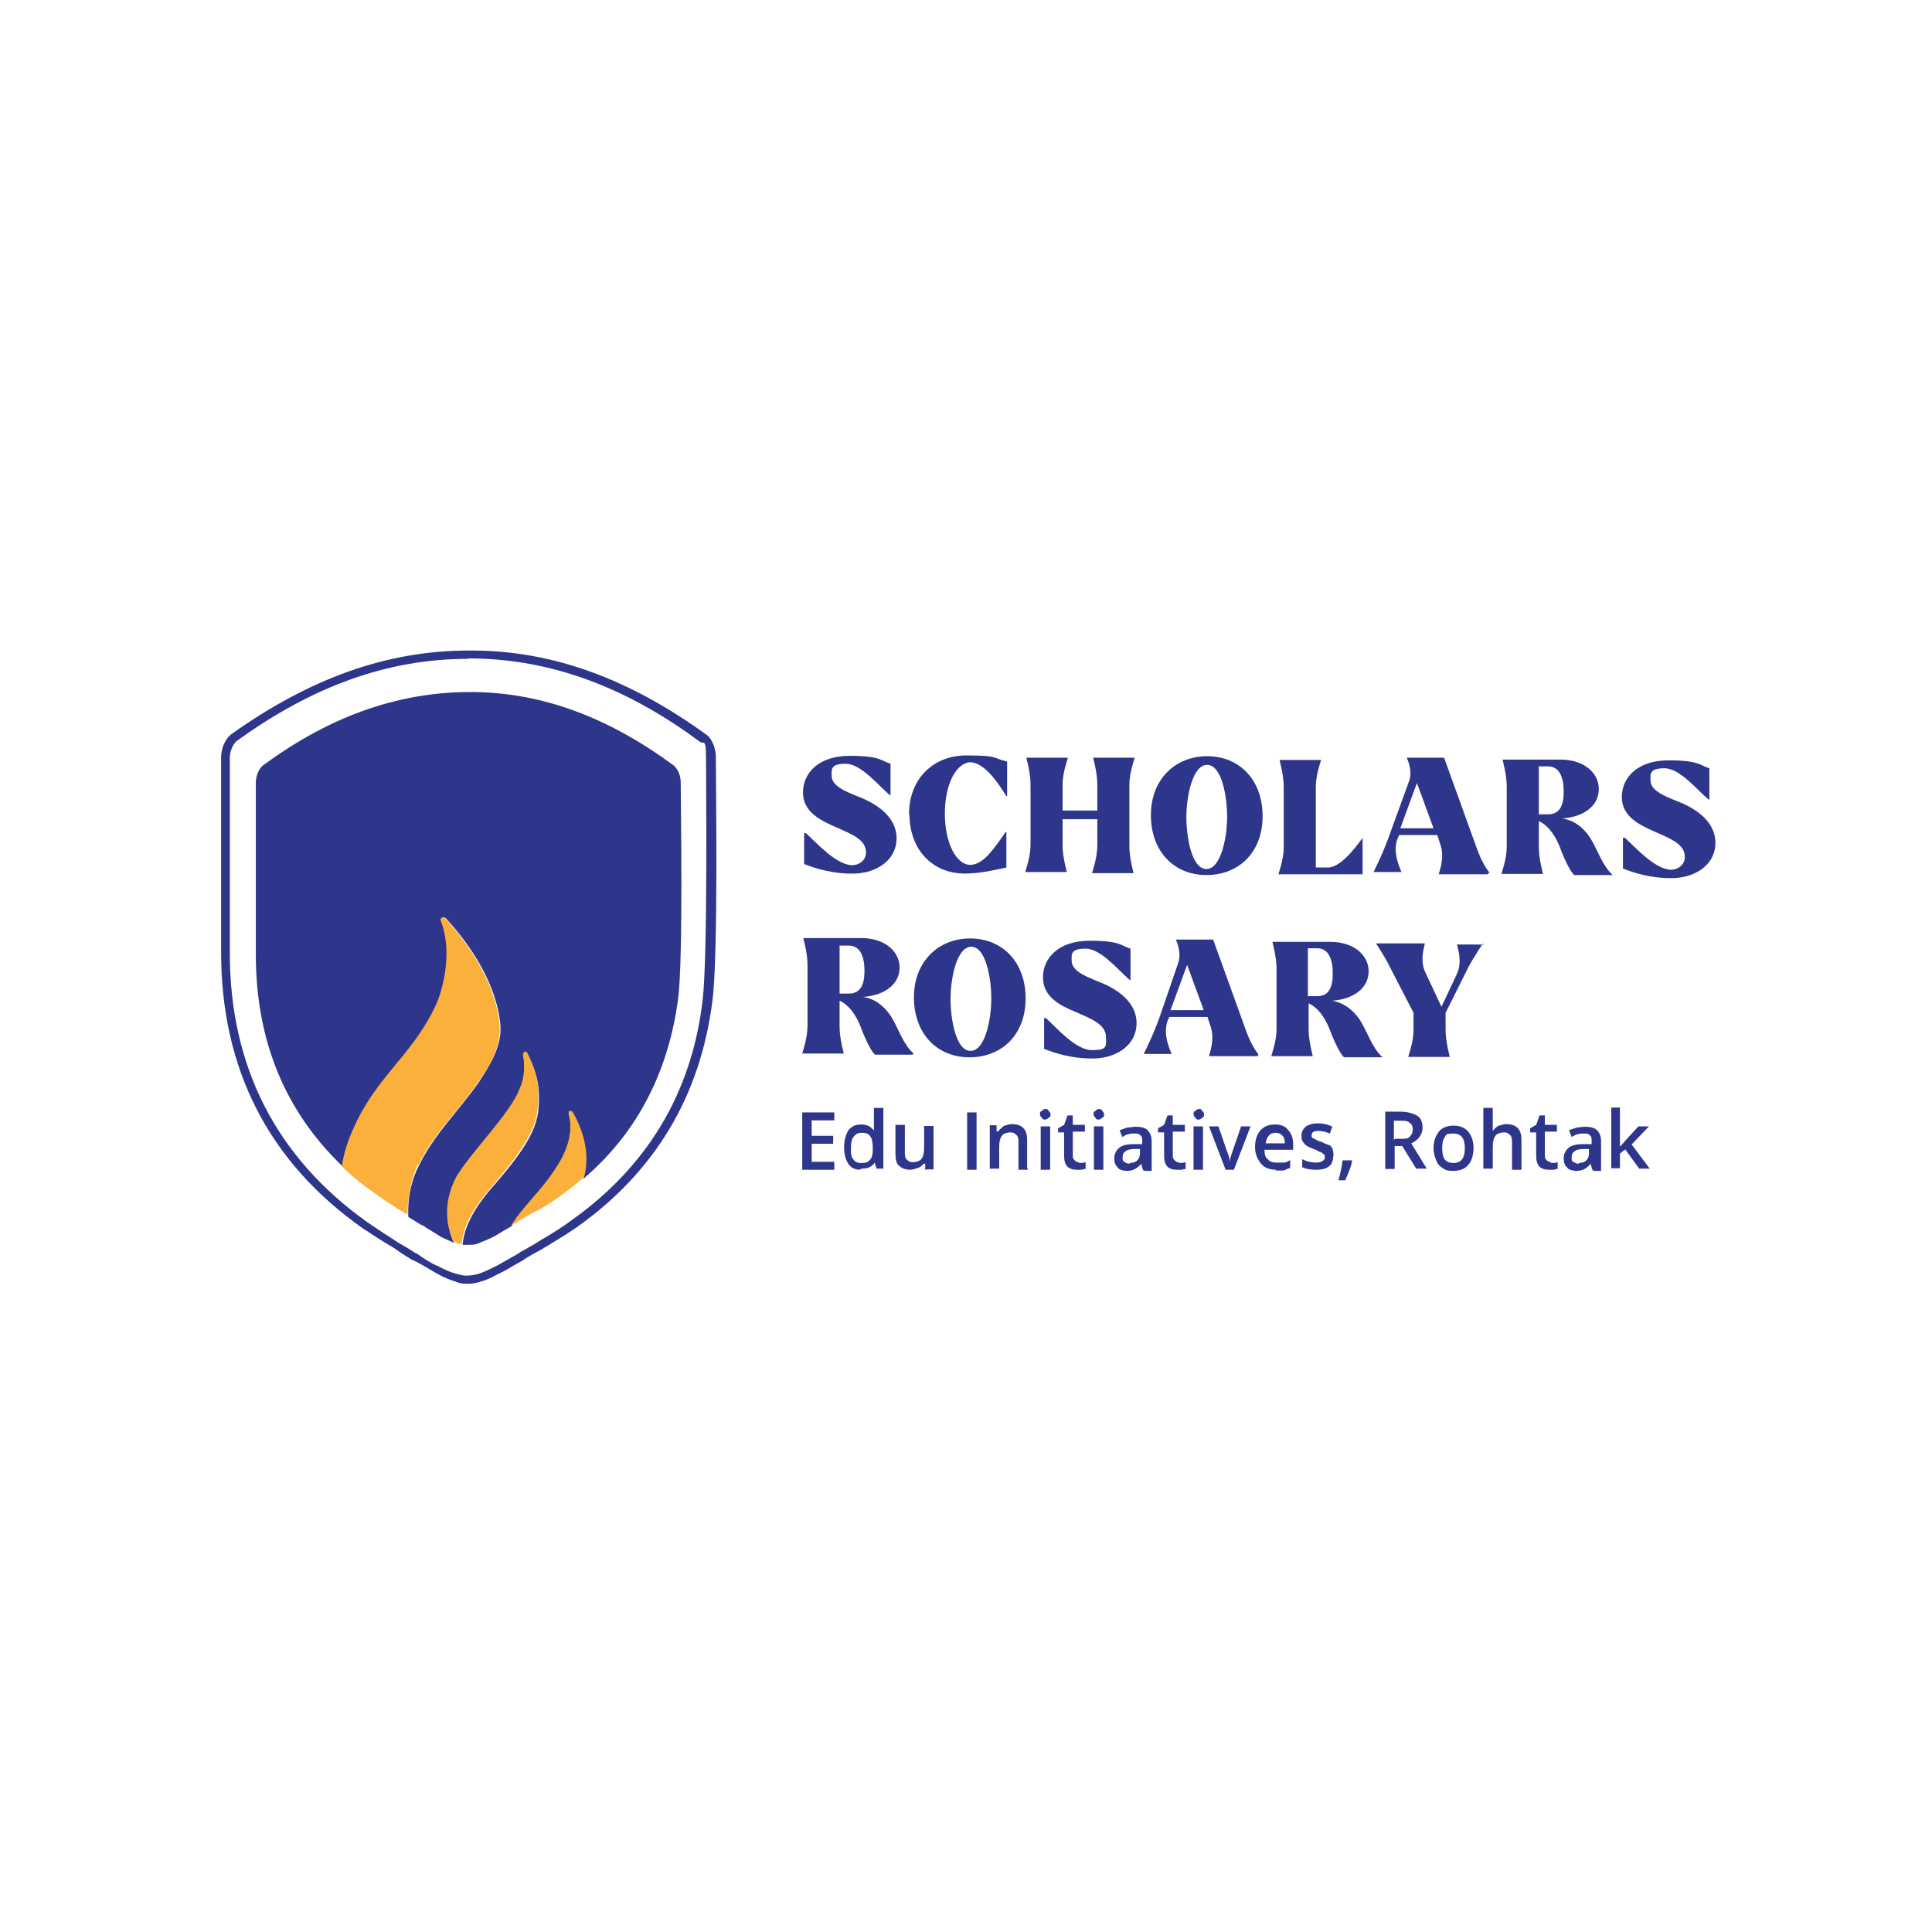 <svg xmlns="http://www.w3.org/2000/svg" id="Layer_1" viewBox="0 0 512 512"><defs><style>      .st0 {        fill: #2e368c;      }      .st1 {        fill: #fbb03b;      }    </style></defs><path class="st0" d="M213.1,229.1v-8.3h.5c3.2,3,8,8.3,12.2,8.5,1.6,0,3.7-1.1,3.7-3.4,0-3.4-3.7-4.8-8-6.7s-8.7-4.1-8.7-9.2,4.1-9.7,12.4-9.7,8.3,1.4,10.8,2.1v8.3h-.2c-3-2.5-7.6-8.3-11.7-8.3s-3.7,1.6-3.7,3.2c0,3,4.4,4.4,8.7,6.2,7.4,3.4,8.5,7.8,8.5,10.3,0,6.4-6.2,9.7-12.4,9.4-2.5,0-6.9-.5-11.5-2.3h0l-.5-.2Z"></path><path class="st0" d="M240.9,215.8c0-9.4,6.4-15.6,15.2-15.6s6.7.7,10.8,1.6v9.2h-.2c-2.3-3.7-5.7-8.7-9.4-9-3.7,0-6.9,5.5-6.9,13.6s3.2,13.6,6.7,13.6,6.4-4.4,9.4-8.7h.2v9.4c-4.1.9-7.4,1.6-11,1.6-8.5,0-14.7-6.2-14.7-15.9v.2Z"></path><path class="st0" d="M299.3,208.2v16.1c0,3.2,1.1,6.9,1.1,7.1h-11c0-.2,1.4-3.9,1.4-7.4v-6.9h-9.2v6.9c0,3.2,1.1,6.9,1.1,7.1h-11c0-.2,1.4-3.9,1.4-7.1v-16.1c0-3.2-1.1-6.9-1.1-7.1h11c0,.2-1.4,3.9-1.4,7.1v6.9h9.2v-6.9c0-3.2-1.1-6.9-1.1-7.1h11c0,.2-1.4,3.9-1.4,7.1h0v.2Z"></path><path class="st0" d="M305,216c0-9.4,6.4-15.6,14.9-15.6s14.7,6.2,14.7,15.9-6.4,15.6-14.9,15.6-14.7-6.2-14.7-15.9ZM325.2,216.3c0-5.1-1.4-13.6-5.3-13.6s-5.5,8.5-5.5,13.8,1.4,13.8,5.3,13.8,5.5-8.5,5.5-13.8v-.2Z"></path><path class="st0" d="M361.1,221.8v9.9h-22.3c0-.2,1.4-3.9,1.4-7.1v-16.1c0-3.2-1.1-6.9-1.1-7.1h11c0,.2-1.4,3.9-1.4,7.1v21.4h3.2c4.1,0,9-7.8,9.2-7.8h0v-.2Z"></path><path class="st0" d="M394.2,231.7h-12.9c0-.5,1.6-4.1.5-7.6l-.9-2.8h-10.1l-.5,1.1c-1.4,3.9,1.1,8.5,1.1,8.7h-7.4c.9-1.8,2.8-5.7,4.4-10.3l5.1-14c.9-2.8-.7-6-.7-6h9.9l8.3,23c1.1,3.2,2.3,5.7,3.7,7.4h0l-.5.5ZM379.9,219.5l-4.4-12-4.4,12h8.7Z"></path><path class="st0" d="M427.1,231.9h-9.9c-1.1-.9-2.8-4.6-3.9-7.6-2.1-5.1-4.8-6.4-5.5-6.7v6.9c0,3.2,1.1,6.9,1.1,7.1h-11c0-.2,1.4-3.9,1.4-7.1v-16.1c0-3.2-1.1-6.9-1.1-7.1h15.4c6,0,10.1,3.4,10.1,7.8s-3.9,7.4-9.7,7.8c3.2.5,5.5,2.3,7.4,5.1,2.1,3.4,3.2,7.4,6,9.9h-.2ZM407.8,203.2v12.6h2.5c3,0,4.1-2.3,4.1-6s-1.1-6.7-4.1-6.7h-2.8.2Z"></path><path class="st0" d="M430.1,230.3v-8.3h.5c3.2,3,8,8.3,12.2,8.5,1.6,0,3.7-1.1,3.7-3.4,0-3.4-3.7-4.8-8-6.7s-8.7-4.1-8.7-9.2,4.1-9.7,12.4-9.7,8.3,1.4,10.8,2.1v8.3h-.2c-3-2.5-7.6-8.3-11.7-8.3s-3.7,1.6-3.7,3.2c0,3,4.4,4.4,8.7,6.2,7.4,3.4,8.5,7.8,8.5,10.3,0,6.4-6.2,9.7-12.4,9.4-2.5,0-6.9-.5-11.5-2.3h0l-.5-.2Z"></path><path class="st0" d="M241.8,279.5h-9.9c-1.1-.9-2.8-4.6-3.9-7.6-2.1-5.1-4.8-6.4-5.5-6.7v6.9c0,3.2,1.1,6.9,1.1,7.1h-11c0-.2,1.4-3.9,1.4-7.4v-16.1c0-3.2-1.1-6.9-1.1-7.1h15.4c6,0,10.1,3.4,10.1,7.8s-3.9,7.4-9.7,7.8c3.2.5,5.5,2.3,7.4,5.1,2.1,3.4,3.2,7.4,6,9.9l-.2.2ZM222.5,250.7v12.6h2.5c3,0,4.1-2.3,4.1-6s-1.1-6.7-4.1-6.7h-2.8.2Z"></path><path class="st0" d="M242.2,264.3c0-9.4,6.4-15.6,14.9-15.6s14.7,6.2,14.7,15.9-6.4,15.6-14.9,15.6-14.7-6.2-14.7-15.9h0ZM262.7,264.5c0-5.1-1.4-13.6-5.3-13.6s-5.5,8.5-5.5,13.8,1.4,13.8,5.3,13.8,5.5-8.5,5.5-13.8v-.2Z"></path><path class="st0" d="M276.7,278.1v-8.3h.5c3.2,3,8,8.5,12.2,8.5s3.7-1.1,3.7-3.4c0-3.4-3.7-4.8-8-6.7-4.4-1.8-8.7-4.1-8.7-9.2s4.1-9.7,12.4-9.7,8.3,1.4,10.8,2.1v8.3h-.2c-3-2.5-7.6-8.3-11.7-8.3s-3.7,1.6-3.7,3.2c0,3,4.4,4.4,8.7,6.2,7.4,3.4,8.5,7.8,8.5,10.3,0,6.4-6.2,9.7-12.4,9.4-2.5,0-6.9-.5-11.5-2.3h0l-.5-.2Z"></path><path class="st0" d="M333.3,279.9h-12.9c0-.5,1.6-4.1.5-7.6l-.9-2.8h-10.1l-.5,1.1c-1.4,3.9,1.1,8.5,1.1,8.7h-7.4c.9-1.8,2.8-5.7,4.4-10.3l4.8-14c.9-2.8-.7-6-.7-6h9.9l8.3,23c1.1,3.2,2.3,5.7,3.7,7.4h0l-.2.5ZM319,267.7l-4.4-12-4.4,12h8.7Z"></path><path class="st0" d="M366.1,280.2h-9.9c-1.1-.9-2.8-4.6-3.9-7.6-2.1-5.1-4.8-6.4-5.5-6.7v6.9c0,3.2,1.1,6.9,1.1,7.1h-11c0-.2,1.4-3.9,1.4-7.1v-16.1c0-3.2-1.1-6.9-1.1-7.1h15.4c6,0,10.1,3.4,10.1,7.8s-3.9,7.4-9.7,7.8c3,.5,5.5,2.3,7.4,5.1,2.1,3.4,3.2,7.4,6,9.9h-.2ZM346.6,251.4v12.6h2.5c3,0,4.1-2.3,4.1-6s-1.1-6.7-4.1-6.7h-2.8.2Z"></path><path class="st0" d="M393,250s-2.5,3.7-3.9,6.4l-6,12v4.6c0,3.2,1.1,6.9,1.1,7.1h-11c0-.2,1.4-3.9,1.4-7.1v-4.6l-6.2-12c-1.4-3-3.7-6.2-3.7-6.4h12.9c0,.5-1.4,4.1,0,7.4l4.4,9.4,4.1-8.7c1.6-3.4,0-7.6,0-7.8h7.1l-.2-.2Z"></path><path class="st0" d="M221.1,310h-8.5v-15.2h8.5v2.1h-6v4.1h5.7v2.1h-5.7v4.8h6s0,2.1,0,2.1Z"></path><path class="st0" d="M228,310c-1.4,0-2.5-.5-3.2-1.6s-1.1-2.5-1.1-4.4.5-3.4,1.1-4.4c.9-1.1,1.8-1.6,3.4-1.6s2.5.5,3.4,1.6h0v-6h2.5v16.1h-1.8l-.5-1.6h0c-.7,1.1-1.8,1.6-3.4,1.6h0l-.5.2ZM228.5,308.2c.9,0,1.6-.2,2.1-.9.5-.5.7-1.4.7-2.8h0c0-1.8-.2-2.8-.7-3.4-.5-.7-1.1-.9-2.3-.9s-1.6.5-2.1,1.1-.7,1.6-.7,3,0,2.3.7,3c.5.7,1.1.9,2.1.9h.2Z"></path><path class="st0" d="M245.2,310v-1.6h-.5c-.2.5-.9.9-1.4,1.1-.7.2-1.4.5-2.1.5-1.4,0-2.3-.5-3-1.1s-.9-1.8-.9-3.2v-7.6h2.5v7.1c0,.9,0,1.6.5,2.1s.9.7,1.6.7,1.8-.2,2.3-.9c.5-.7.7-1.6.7-3v-5.7h2.5v11.5h-1.8l-.5.2Z"></path><path class="st0" d="M256.3,310v-15.2h2.5v15.2h-2.5Z"></path><path class="st0" d="M272.4,310h-2.5v-7.1c0-.9,0-1.6-.5-2.1s-.9-.7-1.6-.7-1.8.2-2.3.9c-.5.7-.7,1.6-.7,3v5.7h-2.5v-11.5h1.8v1.6h.5c.2-.5.9-.9,1.4-1.4.7-.2,1.4-.5,2.1-.5,2.8,0,4.1,1.4,4.1,4.1v7.6h0l.2.2Z"></path><path class="st0" d="M275.6,295.3c0-.5,0-.7.5-.9.2-.2.5-.5.9-.5s.7,0,.9.5c.2.2.5.5.5.9s0,.7-.5.9c-.2.2-.5.5-.9.5s-.7,0-.9-.5c-.2-.2-.5-.5-.5-.9ZM278.3,310h-2.5v-11.5h2.5v11.5Z"></path><path class="st0" d="M285.9,308.2c.7,0,1.1,0,1.8-.2v1.8c-.2,0-.7,0-.9.2h-1.4c-2.3,0-3.4-1.1-3.4-3.7v-6.2h-1.6v-1.1l1.6-.9.9-2.5h1.4v2.5h3.2v1.8h-3.2v6.2c0,.7,0,.9.5,1.4s.7.5,1.1.5v.2Z"></path><path class="st0" d="M289.8,295.3c0-.5,0-.7.5-.9.2-.2.5-.5.9-.5s.7,0,.9.5c.2.2.5.5.5.9s0,.7-.5.9c-.2.2-.5.5-.9.5s-.7,0-.9-.5c-.2-.2-.5-.5-.5-.9ZM292.4,310h-2.5v-11.5h2.5v11.5Z"></path><path class="st0" d="M302.9,310l-.5-1.6h0c-.5.7-1.1,1.1-1.6,1.4s-1.4.5-2.1.5-2.1-.2-2.5-.9c-.7-.7-.9-1.4-.9-2.5s.5-2.1,1.4-2.8,2.3-.9,3.9-.9h2.1v-.7c0-.7,0-1.4-.5-1.6-.2-.5-.9-.5-1.6-.5s-1.1,0-1.6.2c-.5,0-1.1.5-1.6.7l-.7-1.8c.7-.2,1.4-.5,2.1-.7.7,0,1.4-.2,2.1-.2,1.4,0,2.5.2,3.2.9.7.7,1.1,1.6,1.1,3v7.8h-1.8l-.5-.2ZM299.3,308.2c.9,0,1.6-.2,2.1-.7.5-.5.7-1.1.7-2.1v-.9h-1.4c-1.1,0-2.1.2-2.5.7-.5.2-.7.9-.7,1.6s0,.9.5,1.1c.2.2.7.5,1.4.5v-.2Z"></path><path class="st0" d="M312.4,308.2c.7,0,1.1,0,1.8-.2v1.8c-.2,0-.7,0-.9.2h-1.4c-2.3,0-3.4-1.1-3.4-3.7v-6.2h-1.6v-1.1l1.6-.9.9-2.5h1.4v2.5h3.2v1.8h-3.2v6.2c0,.7,0,.9.5,1.4s.7.5,1.1.5v.2Z"></path><path class="st0" d="M316.3,295.3c0-.5,0-.7.5-.9.2-.2.5-.5.9-.5s.7,0,.9.5c.2.2.5.5.5.9s0,.7-.5.9c-.2.2-.5.5-.9.5s-.7,0-.9-.5c-.2-.2-.5-.5-.5-.9ZM318.8,310h-2.5v-11.5h2.5v11.5Z"></path><path class="st0" d="M324.8,310l-4.4-11.5h2.5l2.3,6.7c.5,1.1.7,2.1.7,2.8h0c0-.5.2-1.4.7-2.8l2.3-6.7h2.5l-4.4,11.5h-2.5.2Z"></path><path class="st0" d="M338.3,310c-1.8,0-3.2-.5-4.1-1.6s-1.6-2.5-1.6-4.4.5-3.4,1.4-4.4c.9-1.1,2.3-1.6,3.9-1.6s2.8.5,3.4,1.4c.9.9,1.4,2.1,1.4,3.9v1.4h-7.6c0,1.1.2,2.1.9,2.5.5.7,1.4.9,2.3.9h1.8c.7,0,1.1-.2,1.8-.7v2.1c-.7.2-1.1.5-1.8.7h-2.1l.2-.2ZM338.1,300.2c-.7,0-1.4.2-1.8.7-.5.5-.7,1.1-.9,2.1h5.1c0-.9-.2-1.6-.7-2.1-.5-.5-1.1-.7-1.8-.7h.2Z"></path><path class="st0" d="M353.3,306.6c0,1.1-.5,2.1-1.1,2.5-.9.7-2.1.9-3.4.9s-2.8-.2-3.7-.7v-2.1c1.4.7,2.5.9,3.7.9s2.3-.5,2.3-1.4,0-.5-.2-.7c0,0-.5-.5-.9-.7-.5,0-.9-.5-1.6-.7-1.4-.5-2.3-.9-2.8-1.6-.5-.5-.7-1.1-.7-2.1s.5-1.8,1.1-2.3,1.8-.9,3.2-.9,2.5.2,3.9.9l-.7,1.8c-1.1-.5-2.3-.7-3-.7-1.4,0-1.8.5-1.8,1.1s0,.7.5.9,1.1.7,2.1.9c.9.5,1.6.7,2.1.9s.7.7.9,1.1c0,.5.2.9.2,1.4h0v.2Z"></path><path class="st0" d="M358.3,307.7c-.2,1.4-.9,3-1.8,5.1h-1.8c.5-1.8.9-3.7,1.1-5.3h2.5v.2Z"></path><path class="st0" d="M369.6,303.8v6h-2.5v-15.2h4.1c1.8,0,3.4.5,4.4,1.1s1.4,1.8,1.4,3.2-.9,3.2-3,4.1l4.1,6.7h-2.8l-3.7-6h-2.5.5ZM369.6,301.8h1.6c1.1,0,2.1,0,2.5-.7.5-.5.7-1.1.7-1.8s-.2-1.4-.9-1.8c-.5-.5-1.4-.5-2.5-.5h-1.6v5.1h0l.2-.2Z"></path><path class="st0" d="M390.5,304.3c0,1.8-.5,3.4-1.4,4.4-.9,1.1-2.3,1.6-3.9,1.6s-2.1-.2-2.8-.7c-.9-.5-1.4-1.1-1.8-2.1s-.7-2.1-.7-3.2c0-1.8.5-3.2,1.4-4.4.9-1.1,2.3-1.6,3.9-1.6s3,.5,3.9,1.6,1.4,2.5,1.4,4.4h0ZM382.2,304.3c0,2.8.9,3.9,3,3.9s3-1.4,3-3.9-.9-3.9-3-3.9-1.8.2-2.3.9c-.5.7-.7,1.6-.7,3Z"></path><path class="st0" d="M403.2,310h-2.5v-7.1c0-.9,0-1.6-.5-2.1s-.9-.7-1.6-.7-1.8.2-2.3.9c-.5.7-.7,1.6-.7,3v5.7h-2.5v-16.1h2.5v6.2h0c.2-.5.7-.9,1.4-1.4.7-.2,1.4-.5,2.1-.5,2.8,0,4.1,1.4,4.1,4.1v7.6h0v.2Z"></path><path class="st0" d="M411,308.2c.7,0,1.1,0,1.8-.2v1.8c-.2,0-.7,0-.9.2h-1.4c-2.3,0-3.4-1.1-3.4-3.7v-6.2h-1.6v-1.1l1.6-.9.9-2.5h1.4v2.5h3.2v1.8h-3.2v6.2c0,.7,0,.9.5,1.4.2.2.7.5,1.1.5h0v.2Z"></path><path class="st0" d="M422,310l-.5-1.6h0c-.5.7-1.1,1.1-1.6,1.4s-1.4.5-2.1.5-2.1-.2-2.5-.9c-.7-.7-.9-1.4-.9-2.5s.5-2.1,1.4-2.8c.9-.7,2.3-.9,3.9-.9h2.1v-.7c0-.7,0-1.4-.5-1.6-.2-.5-.9-.5-1.6-.5s-1.1,0-1.6.2c-.5,0-1.1.5-1.6.7l-.7-1.8c.7-.2,1.4-.5,2.1-.7.7,0,1.4-.2,2.1-.2,1.4,0,2.5.2,3.2.9.7.7,1.1,1.6,1.1,3v7.8h-1.8l-.5-.2ZM418.3,308.2c.9,0,1.6-.2,2.1-.7s.7-1.1.7-2.1v-.9h-1.4c-1.1,0-2.1.2-2.5.7-.5.2-.7.9-.7,1.6s0,.9.5,1.1c.2.2.7.5,1.4.5v-.2Z"></path><path class="st0" d="M429.4,303.8l1.4-1.6,3.4-3.7h2.8l-4.6,4.8,4.8,6.4h-2.8l-3.7-5.1-1.4,1.1v3.9h-2.3v-16.1h2.3v10.1h0Z"></path><g><path class="st0" d="M124.1,340.2c-1.1,0-2.1,0-3.2-.5-1.6-.5-3.2-1.1-5.3-2.3-1.6-.9-3.4-2.1-6-3.4h-.2c-1.4-.9-3-1.8-4.6-3-.7-.5-1.4-.9-2.3-1.4-2.3-1.4-4.4-2.8-6.4-4.1-24.8-17.5-37.5-42.1-37.5-73.1v-51.7c0-2.1.9-4.8,2.8-6.2,20.7-14.7,41.1-22.1,62.8-22.1s.9,0,1.6,0c21.1.2,41.1,7.6,61.4,22.3,1.6,1.1,2.5,3.9,2.5,5.7,0,5.3.7,52.9-.9,64.8-3.2,25.3-15.2,45.3-35.9,60-2.3,1.6-4.6,3-6.9,4.4-.7.5-1.6.9-2.3,1.4-1.6.9-3,1.6-4.4,2.5l-.7.5c-2.1,1.1-3.9,2.3-5.3,3-2.3,1.1-3.9,2.1-5.5,2.5-1.4.5-2.5.7-3.7.7ZM124.1,174.6c-21.1,0-41.1,7.1-61.4,21.8-1.1.9-1.8,3-1.8,4.4v51.7c0,30.3,12.4,54.2,36.3,71.3,2.1,1.4,4.1,2.8,6.2,4.1.7.5,1.4.9,2.1,1.4,1.6.9,3.2,1.8,4.6,2.8h.2c2.3,1.6,4.1,2.8,5.7,3.4,2.1,1.1,3.7,1.8,5.1,2.1,2.1.7,3.7.5,5.7,0,1.4-.5,2.8-1.1,5.1-2.3,1.6-.9,3.2-1.8,5.3-3l.7-.5c1.4-.7,2.8-1.6,4.4-2.5.7-.5,1.4-.9,2.3-1.4,2.3-1.4,4.6-2.8,6.7-4.4,20.2-14.3,32-33.8,34.9-58.4,1.4-11.7.9-59.1.9-64.4s-.7-3.4-1.6-4.1c-19.5-14.5-39.3-21.8-60-22.1h-1.4Z"></path><g><path class="st0" d="M180.4,207.3c0-1.6-.7-3.4-1.8-4.4-17.5-12.9-34.9-19.3-53.1-19.5-19.1-.2-37.5,6-55.6,19.3-1.4.9-2.1,3.2-2.1,4.6v45.7c0,22.8,7.8,41.6,23,56.1.5-3.4,1.8-7.1,3-9.9,6.2-13.8,15.4-19.3,21.6-32.2,2.3-4.6,4.8-14.9,1.6-23-.2-.7.7-1.1,1.1-.7,6.9,7.4,13.6,17.9,14.5,28.3.5,5.7-3,11-5.7,15.2-5.5,7.8-11.7,13.6-15.9,22.1-2.1,4.1-3,8.7-2.8,13.6,1.1.7,2.3,1.4,3.4,2.1h.2c2.1,1.4,3.7,2.3,5.1,3.2,1.4.7,2.5,1.1,3.4,1.6-1.8-4.1-3-10.3.7-17.2h0c3.9-6.7,14.5-17,16.8-23.4,1.4-3,1.4-6.4.9-9,0-.7.7-.9,1.1-.5,1.4,2.8,3,6.7,3,10.6.2,6.9-.7,11.5-12.4,24.8-6,6.9-7.6,12-7.8,15.2h1.4c.9,0,2.1,0,3-.5,1.1-.5,2.5-.9,4.6-2.1,1.1-.7,2.3-1.4,3.9-2.3.5-.7.9-1.4,1.4-2.1,4.8-6.2,7.1-8,11-14,3.7-6,3.7-10.6,2.8-13.8,0-.5.5-.7.7-.2,2.3,4.4,4.8,11,3.2,17.5,14.3-12.2,22.5-28.3,25.1-47.6,1.4-10.6.7-52.4.7-57.2v-.2Z"></path><path class="st1" d="M110.8,308.9c4.1-8.5,10.3-14,15.9-22.1,2.8-3.9,6.2-9.4,5.7-15.2-.9-10.3-7.6-20.9-14.5-28.3-.5-.5-1.4,0-1.1.7,3.2,8,.7,18.4-1.6,23-6.2,12.9-15.6,18.4-21.6,32.2-1.4,3-2.5,6.4-3,9.9,2.8,2.8,6,5.3,9.4,7.6,1.8,1.4,3.7,2.5,5.5,3.7.7.5,1.4.7,1.8,1.1.2,0,.5.2.7.5,0-4.8.9-9.4,2.8-13.6v.5Z"></path><path class="st1" d="M142.7,289.6c0-3.9-1.6-7.8-3-10.6-.2-.7-1.1-.2-1.1.5.5,2.5.5,6-.9,9-2.3,6.4-12.9,16.8-16.8,23.4h0c-3.7,7.1-2.5,13.3-.7,17.2.5,0,.7.2,1.1.5.5,0,.7,0,1.1.2,0-3.2,1.8-8.3,7.8-15.2,11.7-13.6,12.6-17.9,12.4-24.8v-.2Z"></path><path class="st1" d="M151.4,294.6c-.2-.5-.9,0-.7.2.9,3.2.9,7.8-2.8,13.8-3.9,6.2-6.2,7.8-11,14-.5.7-.9,1.4-1.4,2.1.2,0,.5-.2.9-.5h.2c1.1-.9,2.5-1.6,4.1-2.5.7-.5,1.4-.7,2.1-1.1,2.1-1.1,4.1-2.5,6-3.9,2.1-1.6,4.1-3,6-4.8,1.8-6.7-.7-13.3-3.2-17.5l-.2.2Z"></path></g></g></svg>